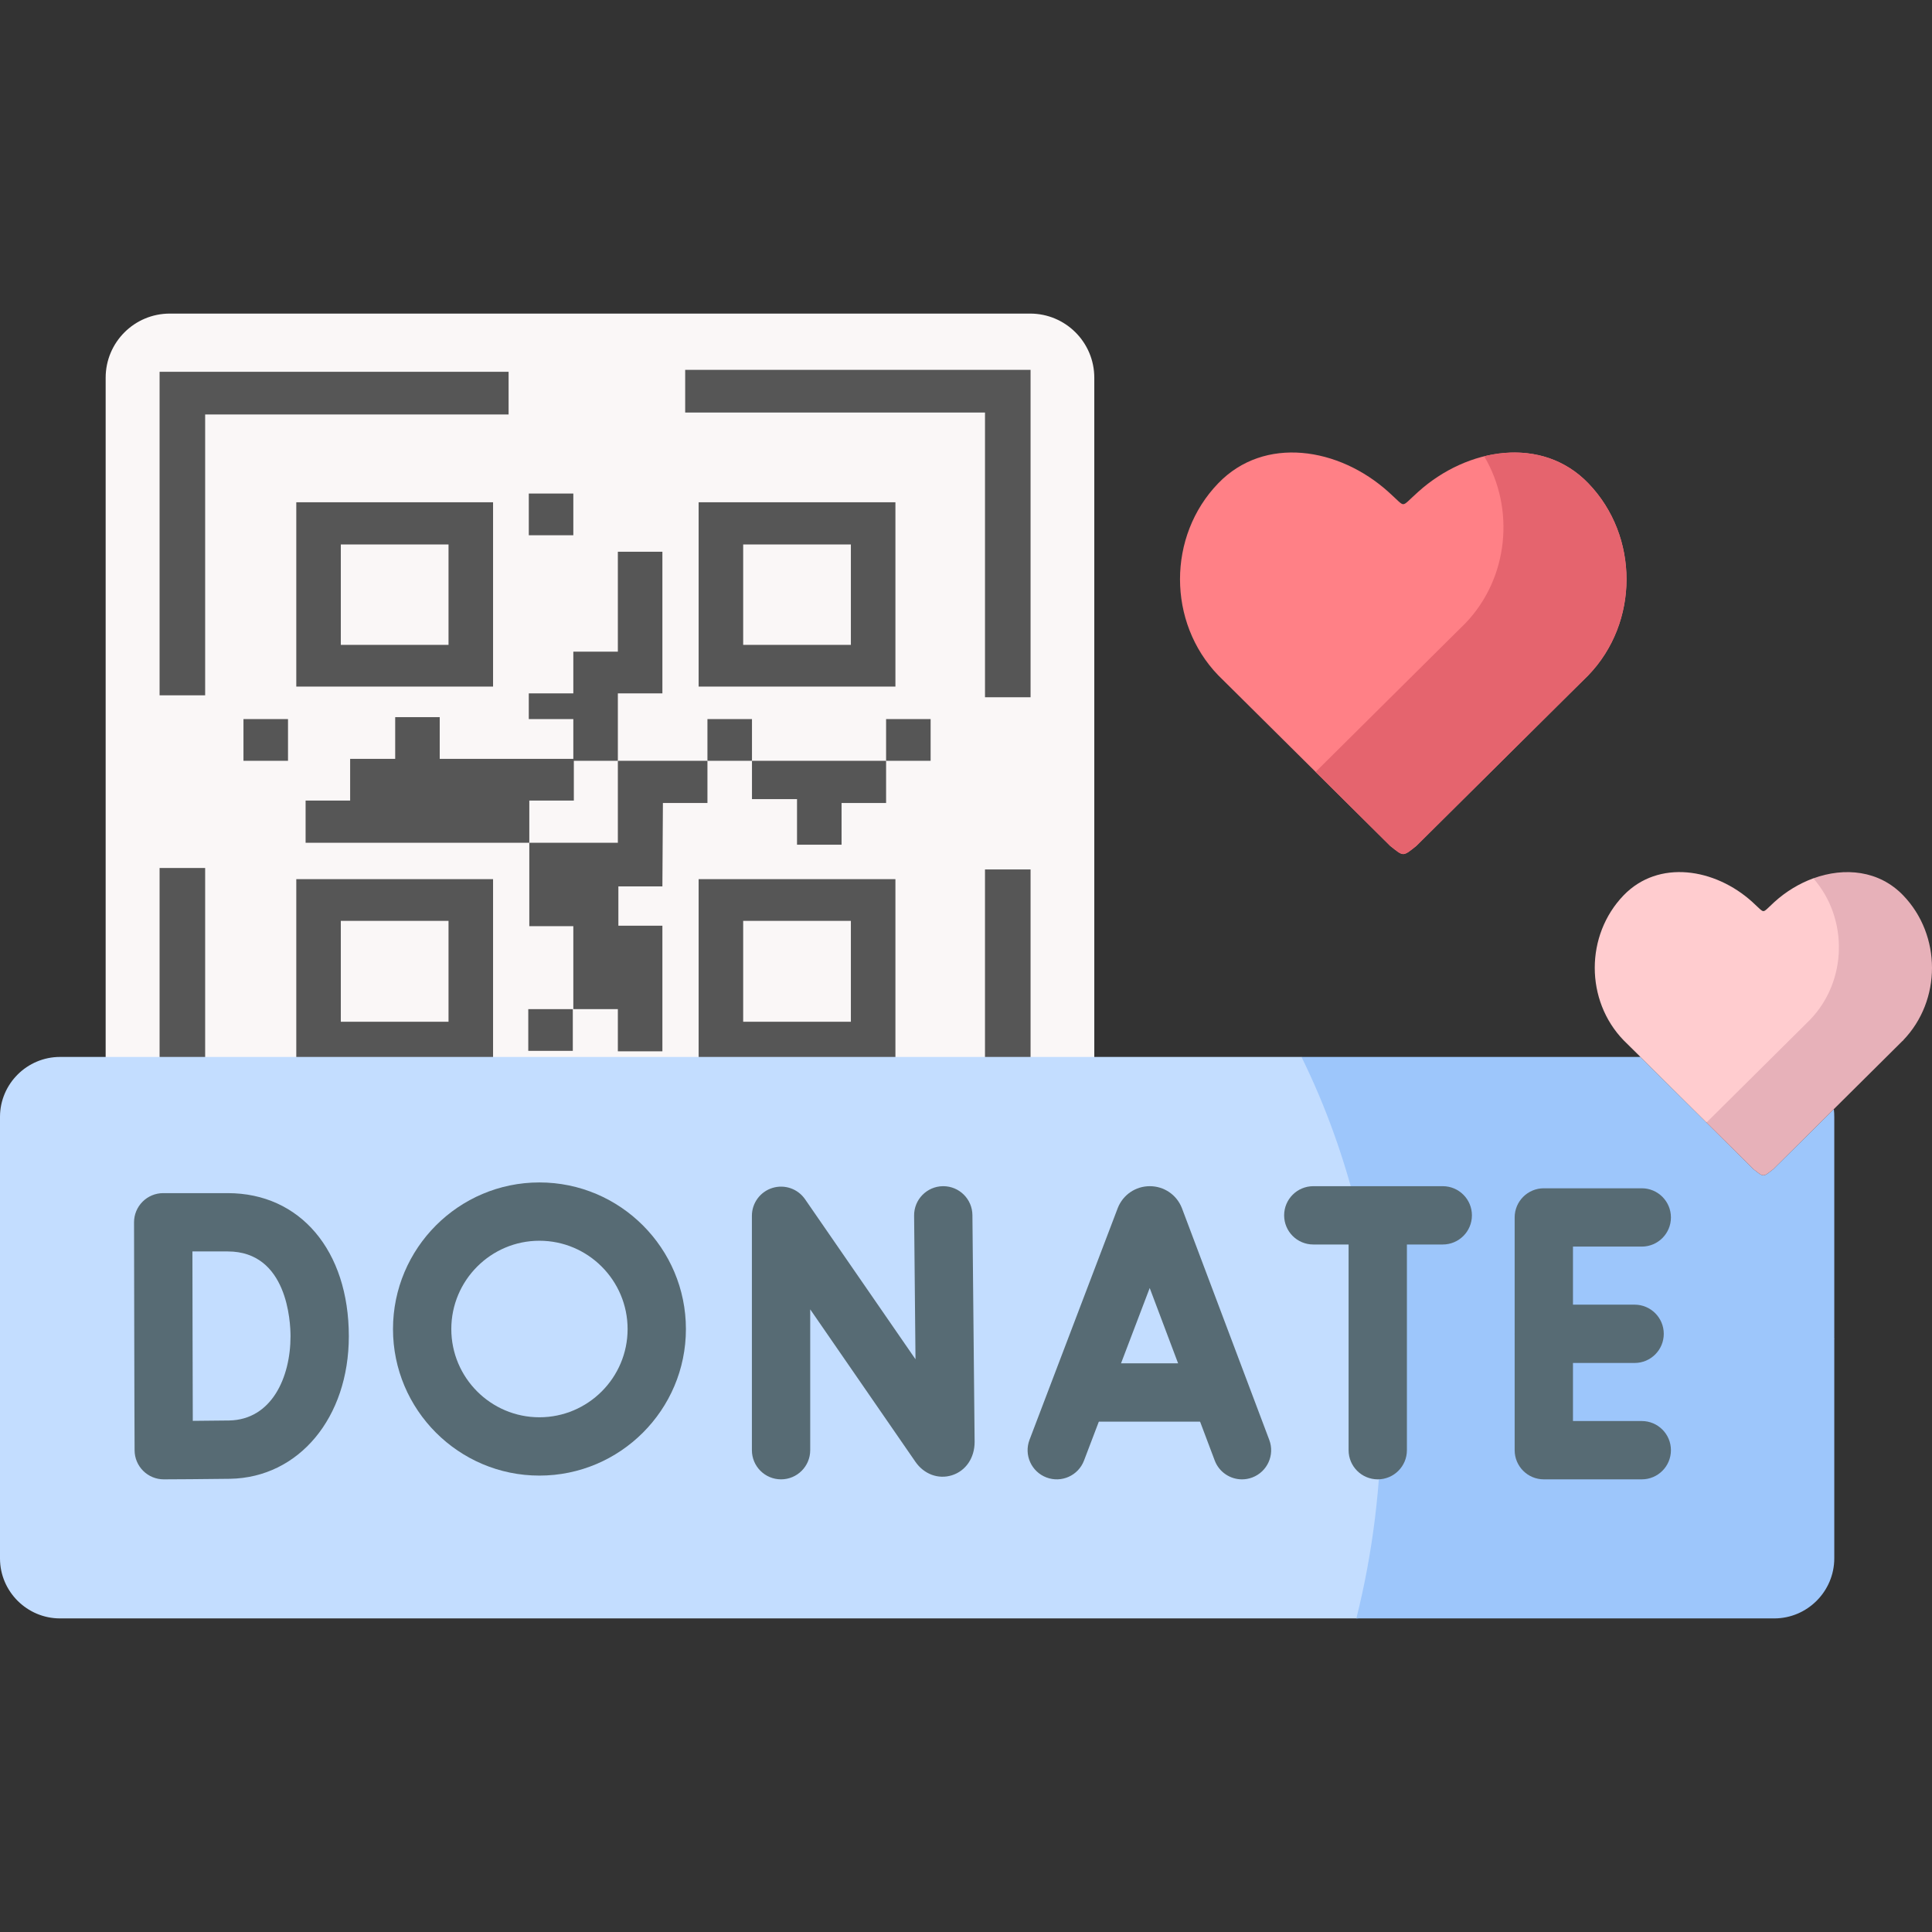 <svg width="512" height="512" viewBox="0 0 512 512" fill="none" xmlns="http://www.w3.org/2000/svg">
<rect x="0" y="0" width="512" height="512" fill="#333333" stroke="none"/>
<path d="M290 317.63C290 327.081 282.292 334.717 272.842 334.629L44.842 332.504C35.515 332.417 28 324.832 28 315.504V100.104C28 90.715 35.611 83.104 45 83.104H273C282.389 83.104 290 90.715 290 100.104V317.63Z" fill="#FAF7F7"/>
<path d="M130.667 133.107H78.519V181.953H130.667V133.107ZM118.865 170.898H90.321V144.29H118.865V170.898Z" fill="#565656"/>
<path d="M185.147 281.83H237.294V232.984H185.147V281.83ZM196.949 244.038H225.492V270.775H196.949V244.038Z" fill="#565656"/>
<path d="M237.294 133.107H185.147V181.953H237.294V133.107ZM225.492 170.898H196.949V144.29H225.492V170.898Z" fill="#565656"/>
<path d="M78.519 281.83H130.667V232.984H78.519V281.83ZM90.321 244.038H118.865V270.775H90.321V244.038Z" fill="#565656"/>
<path d="M163.739 146.218V172.698H151.937V183.752H140.135V190.565H151.937V201.105H140.273H116.532V190.051H104.73V201.105H92.791V212.16H80.989V223.343H92.791H116.532H140.273V212.16H152.074V201.62H163.739V190.565V183.752H175.541V157.273V146.218H163.739Z" fill="#565656"/>
<path d="M187.48 201.62H163.739V223.343H140.273V245.452H151.937V267.433H163.739V278.616H175.541V267.433V245.324H163.876V234.912H175.541L175.678 212.803H187.48V201.62Z" fill="#565656"/>
<path d="M223.022 223.857V212.803H234.824V201.62H223.022H199.281V211.774H211.22V223.857H223.022Z" fill="#565656"/>
<path d="M139.998 267.433H151.8V278.488H139.998V267.433Z" fill="#565656"/>
<path d="M64.522 190.565H76.323V201.62H64.522V190.565Z" fill="#565656"/>
<path d="M234.824 190.565H246.625V201.62H234.824V190.565Z" fill="#565656"/>
<path d="M140.136 130.793H151.937V141.847H140.136V130.793Z" fill="#565656"/>
<path d="M187.479 190.565H199.281V201.62H187.479V190.565Z" fill="#565656"/>
<path d="M151.937 291.342H163.739V302.396H151.937V291.342Z" fill="#565656"/>
<path d="M42.291 184.266H54.367V109.84H134.784V98.529H42.291V184.266Z" fill="#565656"/>
<path d="M181.579 98.015V109.326H261.035V184.781H273.111V98.015H181.579Z" fill="#565656"/>
<path d="M273.111 230.413H261.034V304.839H180.481V316.151H273.111V230.413Z" fill="#565656"/>
<path d="M133.823 316.665V305.353H54.367V230.028H42.291V316.665H133.823Z" fill="#565656"/>
<path fill-rule="evenodd" clip-rule="evenodd" d="M344.911 280.099H15.915C7.183 280.099 0.029 287.203 6.10352e-05 295.943V296.031V412.964V413.052C0.029 421.793 7.184 428.896 15.915 428.896H359.453C376.677 428.896 486.104 354.793 486.104 354.793L344.911 280.099Z" fill="#C3DDFF"/>
<path fill-rule="evenodd" clip-rule="evenodd" d="M397.621 428.896H470.189C478.95 428.896 486.104 421.734 486.104 412.964V296.031C486.104 295.329 486.075 294.628 485.987 293.926L469.926 309.858C468.612 310.881 467.969 311.466 467.327 311.466C466.655 311.466 466.013 310.881 464.699 309.858L434.708 280.099H344.91C351.276 293.02 356.357 307.11 359.978 322.078C362.402 332.163 364.125 342.629 365.118 353.387C365.76 360.286 366.082 367.331 366.082 374.464C366.082 393.466 363.746 411.765 359.453 428.896H366.082H375.5H397.621Z" fill="#9DC6FB"/>
<path fill-rule="evenodd" clip-rule="evenodd" d="M504.356 275.685L508.093 242.183L480.554 232.765C476.855 234.114 473.324 236.245 470.277 238.998C468.466 240.664 467.795 241.483 467.328 241.454C466.832 241.483 466.189 240.665 464.349 238.998C454.479 230.082 439.527 227.685 430.27 237.273C420.078 247.855 420.078 265.132 430.27 275.685L434.417 279.778L434.709 280.1L452.234 297.49L504.356 275.685Z" fill="#FFCCCF"/>
<path fill-rule="evenodd" clip-rule="evenodd" d="M420.925 128.087C408.689 115.371 388.89 118.557 375.807 130.367C373.383 132.53 372.536 133.641 371.865 133.612C371.223 133.641 370.376 132.53 367.952 130.367C354.869 118.557 335.07 115.37 322.834 128.087C309.342 142.06 309.342 164.95 322.834 178.953L328.295 184.361L368.419 224.176C370.142 225.55 371.018 226.31 371.865 226.339C372.741 226.31 373.617 225.55 375.34 224.176L415.464 184.361L420.925 178.953C434.416 164.95 434.416 142.061 420.925 128.087Z" fill="#FF8086"/>
<path d="M329.142 392.044C326.018 392.044 323.078 390.137 321.912 387.041L304.684 341.335L287.274 387.065C285.757 391.053 281.293 393.057 277.304 391.536C273.316 390.018 271.314 385.554 272.833 381.566L296.194 320.206C296.209 320.166 296.225 320.126 296.241 320.085C297.634 316.602 300.96 314.352 304.714 314.352C308.468 314.352 311.793 316.603 313.187 320.085C313.206 320.133 313.225 320.182 313.243 320.23L336.371 381.59C337.876 385.583 335.86 390.04 331.867 391.545C330.969 391.884 330.047 392.044 329.142 392.044Z" fill="#576B74"/>
<path d="M321.987 376.753H287.352C283.084 376.753 279.626 373.294 279.626 369.027C279.626 364.76 283.085 361.301 287.352 361.301H321.987C326.255 361.301 329.713 364.76 329.713 369.027C329.713 373.294 326.255 376.753 321.987 376.753Z" fill="#576B74"/>
<path d="M206.987 392.042C202.719 392.042 199.261 388.583 199.261 384.316V322.196C199.261 318.814 201.46 315.826 204.689 314.82C207.92 313.815 211.426 315.025 213.347 317.808L242.618 360.22L242.248 322.154C242.207 317.886 245.632 314.394 249.899 314.352H249.976C254.207 314.352 257.659 317.761 257.7 322.003L258.285 382.136C258.285 386.387 255.917 389.824 252.253 390.968C248.658 392.085 244.871 390.684 242.597 387.394L214.715 346.995V384.317C214.713 388.583 211.255 392.042 206.987 392.042Z" fill="#576B74"/>
<path d="M435.088 392.042H409.127C404.859 392.042 401.401 388.583 401.401 384.316V322.634C401.401 318.366 404.86 314.908 409.127 314.908H435.088C439.356 314.908 442.814 318.367 442.814 322.634C442.814 326.901 439.355 330.36 435.088 330.36H416.854V376.589H435.088C439.356 376.589 442.814 380.048 442.814 384.315C442.814 388.582 439.355 392.042 435.088 392.042Z" fill="#576B74"/>
<path d="M433.19 361.201H409.127C404.859 361.201 401.401 357.742 401.401 353.475C401.401 349.207 404.86 345.749 409.127 345.749H433.19C437.458 345.749 440.916 349.208 440.916 353.475C440.917 357.742 437.458 361.201 433.19 361.201Z" fill="#576B74"/>
<path d="M43.395 392.042C41.358 392.042 39.403 391.237 37.955 389.803C36.499 388.36 35.676 386.398 35.668 384.347C35.668 384.347 35.579 362.429 35.579 354.03C35.579 347.166 35.521 323.94 35.521 323.939C35.516 321.887 36.328 319.917 37.778 318.463C39.227 317.01 41.196 316.193 43.248 316.193H60.361C79.55 316.193 92.442 331.433 92.442 354.118C92.442 375.679 79.218 391.566 60.996 391.895C56.123 391.983 43.946 392.04 43.431 392.042C43.42 392.042 43.407 392.042 43.395 392.042ZM50.993 331.646C51.01 339.062 51.033 349.739 51.033 354.029C51.033 359.176 51.066 369.409 51.092 376.542C54.622 376.518 58.501 376.484 60.719 376.443C71.958 376.241 76.99 365.084 76.99 354.117C76.99 350.364 76.188 331.645 60.361 331.645H50.993V331.646Z" fill="#576B74"/>
<path d="M382.348 329.804H348.035C343.767 329.804 340.309 326.345 340.309 322.078C340.309 317.811 343.768 314.352 348.035 314.352H382.348C386.616 314.352 390.074 317.811 390.074 322.078C390.074 326.345 386.616 329.804 382.348 329.804Z" fill="#576B74"/>
<path d="M365.119 392.042C360.851 392.042 357.393 388.583 357.393 384.316V324.067C357.393 319.799 360.852 316.341 365.119 316.341C369.386 316.341 372.845 319.8 372.845 324.067V384.316C372.845 388.583 369.386 392.042 365.119 392.042Z" fill="#576B74"/>
<path d="M142.947 391.048C121.554 391.048 104.148 373.628 104.148 352.218C104.148 330.79 121.553 313.358 142.947 313.358C164.356 313.358 181.774 330.791 181.774 352.218C181.774 373.628 164.356 391.048 142.947 391.048ZM142.947 328.81C130.074 328.81 119.601 339.311 119.601 352.217C119.601 365.107 130.074 375.594 142.947 375.594C155.835 375.594 166.321 365.107 166.321 352.217C166.321 339.311 155.835 328.81 142.947 328.81Z" fill="#576B74"/>
<path fill-rule="evenodd" clip-rule="evenodd" d="M504.356 237.273C497.961 230.637 488.82 229.76 480.556 232.771C489.872 243.412 489.58 259.987 479.68 270.248L475.562 274.341L452.229 297.494L464.698 309.86C466.012 310.883 466.655 311.468 467.326 311.468C467.968 311.468 468.611 310.883 469.925 309.86L485.986 293.928L500.237 279.779L504.355 275.686C514.548 265.132 514.548 247.855 504.356 237.273Z" fill="#E7B1B9"/>
<path fill-rule="evenodd" clip-rule="evenodd" d="M393.328 120.925C401.534 134.752 399.84 153.228 388.305 165.213L382.844 170.621L348.648 204.561L368.418 224.176C370.141 225.55 371.017 226.31 371.864 226.339C372.74 226.31 373.616 225.55 375.339 224.176L415.463 184.361L420.924 178.953C434.416 164.95 434.416 142.061 420.924 128.087C413.449 120.34 403.17 118.499 393.328 120.925Z" fill="#E5646E"/>
</svg>
